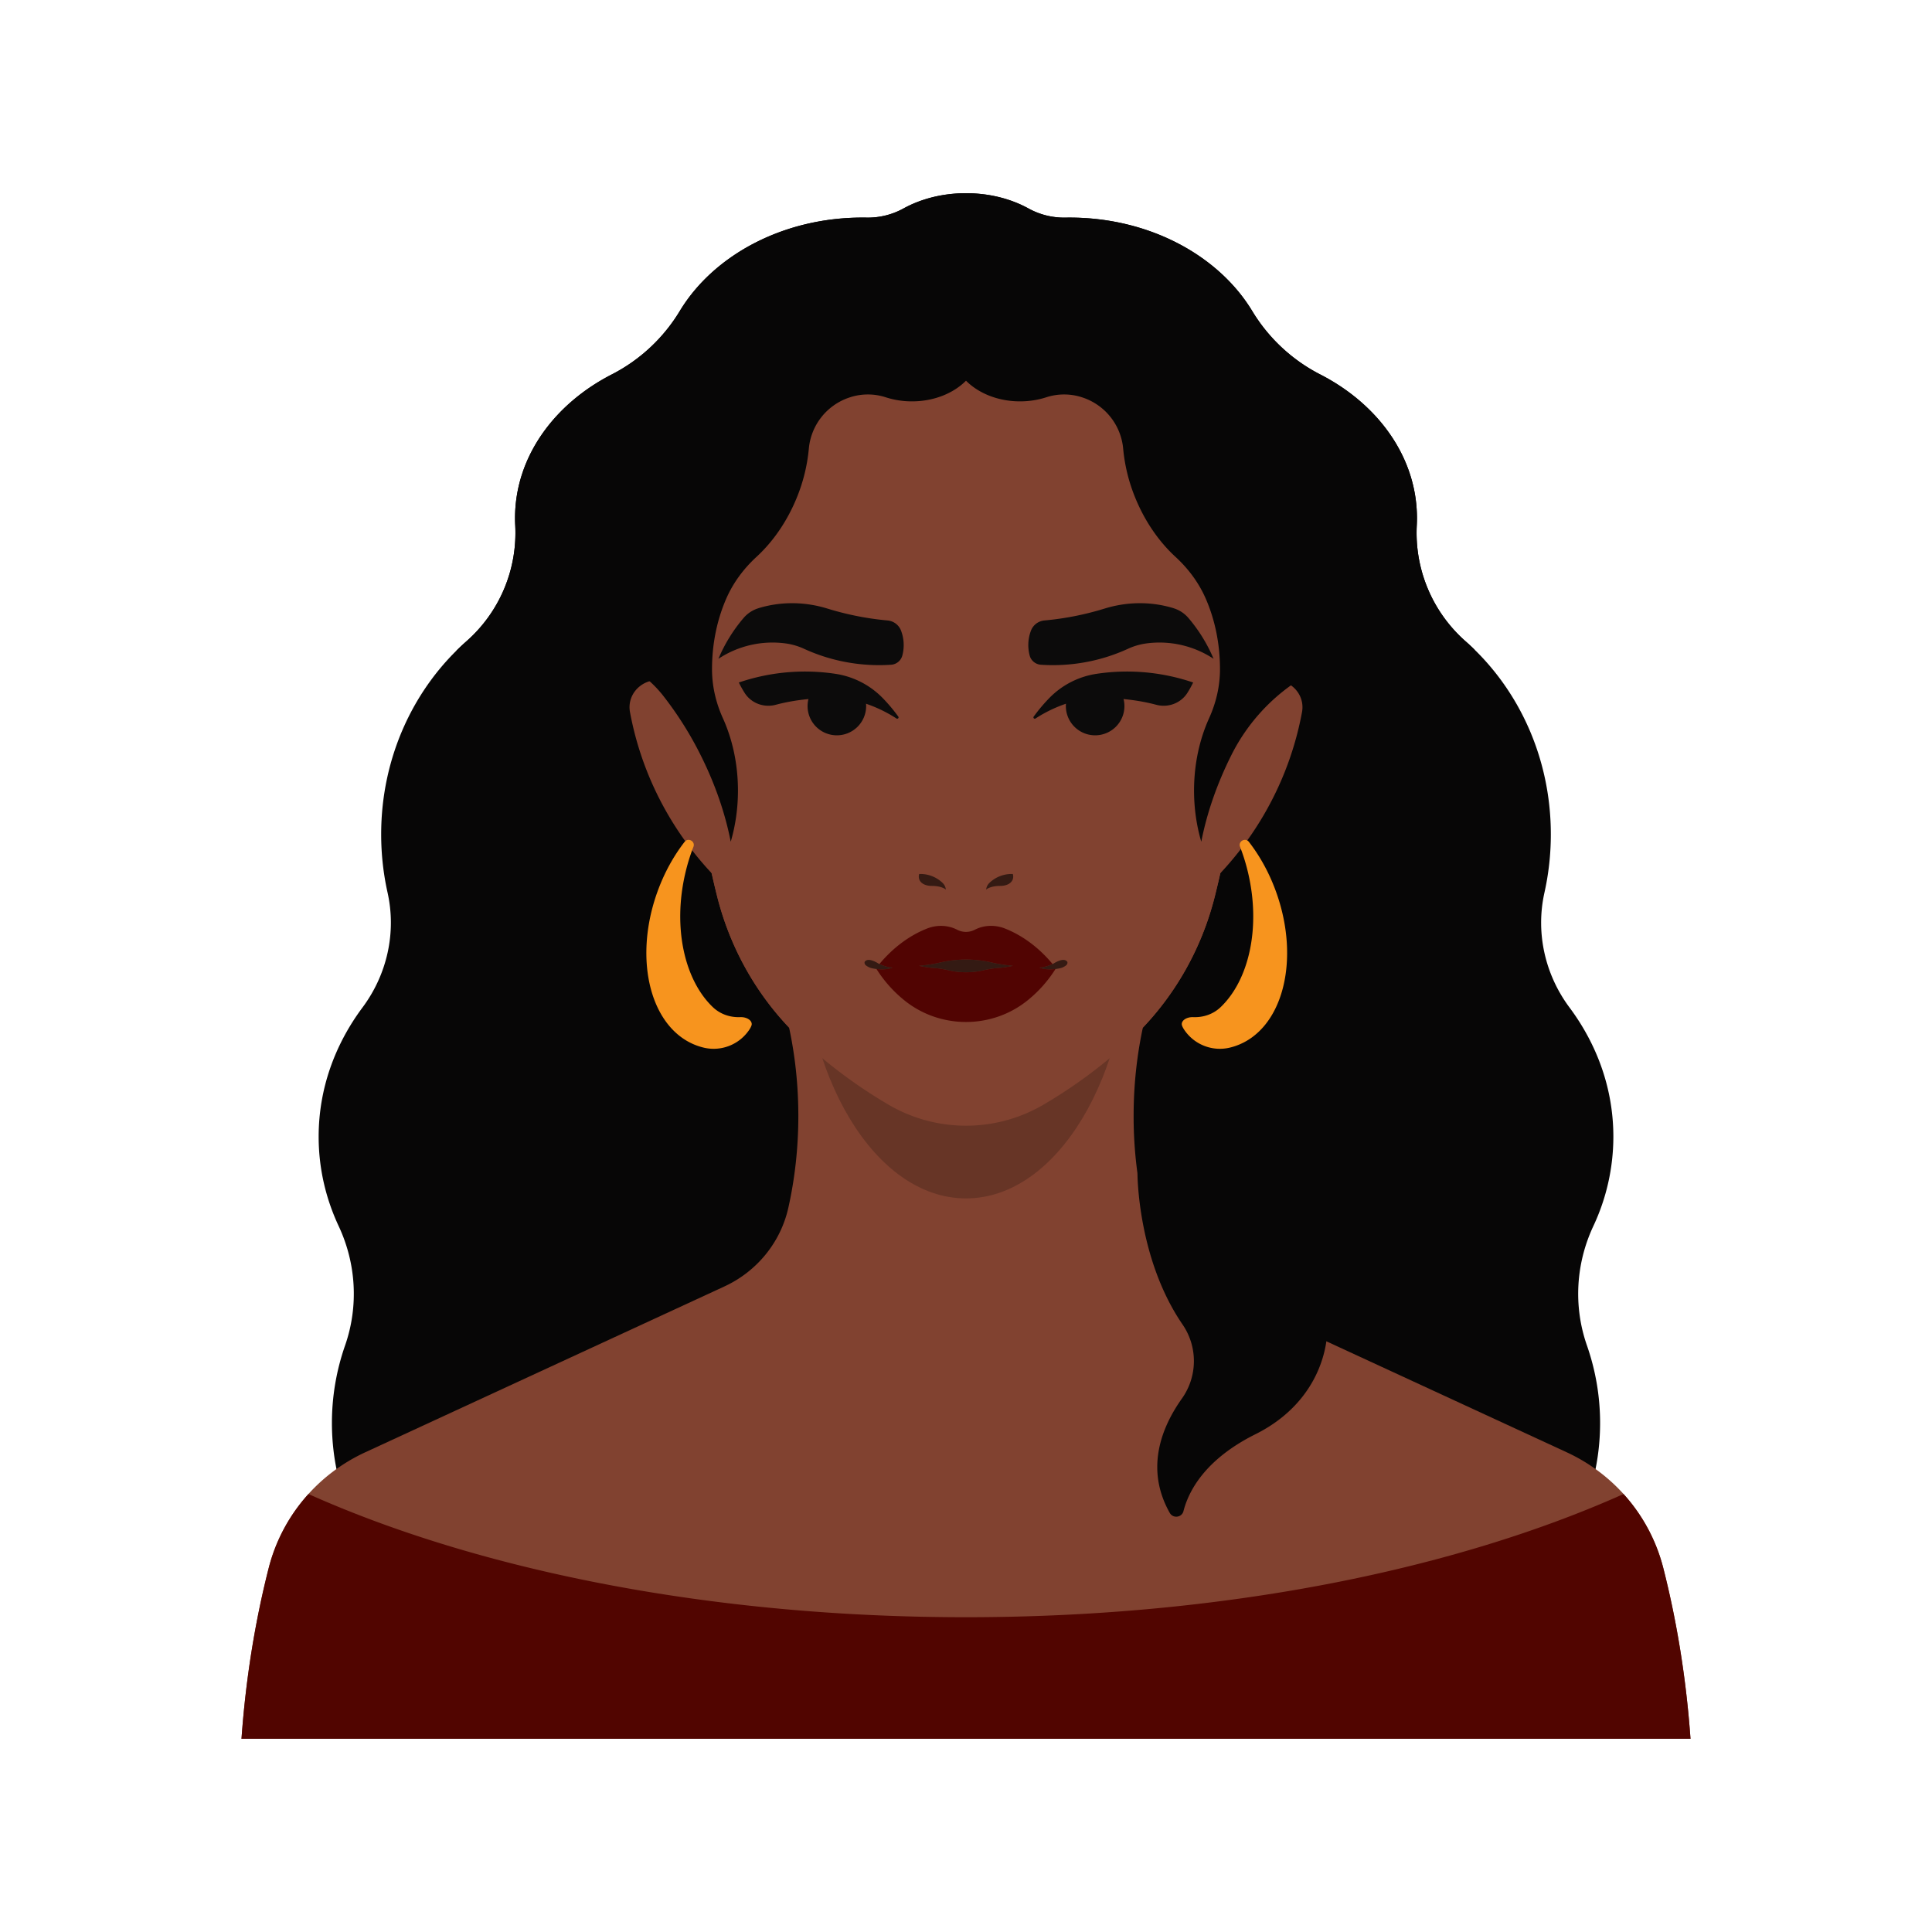 <?xml version="1.0" encoding="UTF-8"?>
<svg data-bbox="25 20 150 160" viewBox="0 0 200 200" height="200" width="200" xmlns="http://www.w3.org/2000/svg" data-type="color">
    <g>
        <path d="M164.938 126.935a21.774 21.774 0 0 0 2.077-9.266c0-4.927-1.667-9.518-4.542-13.375-2.542-3.411-3.518-7.745-2.592-11.893.432-1.935.661-3.954.661-6.03 0-8.047-3.438-15.237-8.831-19.988a14.957 14.957 0 0 1-5.046-12.002c.012-.246.019-.493.019-.741 0-6.292-4.014-11.807-10.038-14.889a17.61 17.61 0 0 1-7.022-6.562c-3.471-5.73-10.634-9.664-18.907-9.664-.149 0-.297.001-.445.004a7.638 7.638 0 0 1-3.804-.949C104.66 20.586 102.423 20 100 20s-4.66.586-6.467 1.578a7.638 7.638 0 0 1-3.804.949 21.94 21.94 0 0 0-.445-.004c-8.273 0-15.436 3.933-18.907 9.664a17.597 17.597 0 0 1-7.022 6.562c-6.024 3.082-10.038 8.598-10.038 14.889 0 .248.006.495.019.741a14.957 14.957 0 0 1-5.046 12.002c-5.393 4.751-8.831 11.941-8.831 19.988 0 2.076.229 4.095.661 6.03.927 4.148-.05 8.482-2.592 11.893-2.874 3.858-4.542 8.448-4.542 13.375 0 3.276.737 6.404 2.077 9.266 1.816 3.882 2.07 8.305.659 12.351a24.308 24.308 0 0 0-1.362 8.026c0 15.359 14.428 27.809 32.225 27.809 3.865 0 7.571-.588 11.005-1.664 5.886 2.784 13.76 4.486 22.411 4.486s16.525-1.702 22.411-4.486a36.764 36.764 0 0 0 11.005 1.664c17.797 0 32.225-12.451 32.225-27.809 0-2.79-.476-5.485-1.362-8.026-1.412-4.044-1.159-8.467.658-12.349z" fill="#070606" data-color="1"/>
        <path d="M172.182 162.316c-1.347-5.289-5.027-9.682-9.993-11.975l-37.182-17.169c-3.349-1.547-5.814-4.546-6.618-8.138a43.548 43.548 0 0 1-1.037-9.511c0-3.175.335-6.243.957-9.145 3.619-3.805 6.18-8.512 7.457-13.618 2.059-8.233 3.2-17.288 3.2-26.796 0-4.041-.209-7.999-.605-11.847a27.912 27.912 0 0 0-5.596-14.076c-.076-.099-.151-.198-.228-.296-11.458-14.772-33.62-14.772-45.078 0l-.228.296a27.912 27.912 0 0 0-5.596 14.076 115.487 115.487 0 0 0-.605 11.847c0 9.509 1.141 18.564 3.2 26.797 1.277 5.106 3.838 9.813 7.457 13.618.623 2.902.957 5.97.957 9.145 0 3.309-.363 6.501-1.037 9.511-.804 3.592-3.268 6.591-6.618 8.138l-37.182 17.169c-4.966 2.293-8.645 6.687-9.992 11.975C26.404 167.868 25.44 173.803 25 180h150c-.44-6.197-1.404-12.132-2.818-17.684z" fill="#814230" data-color="2"/>
        <path d="M168.069 154.661c-17.65 7.897-41.64 12.753-68.069 12.753-26.43 0-50.42-4.856-68.069-12.753a18.05 18.05 0 0 0-4.113 7.655C26.404 167.868 25.44 173.803 25 180h150c-.44-6.197-1.404-12.132-2.818-17.684a18.057 18.057 0 0 0-4.113-7.655z" fill="#510500" data-color="3"/>
        <path fill="#814230" d="M116.996 95.937c0 15.531-7.61 28.122-16.996 28.122-9.387 0-16.996-12.59-16.996-28.122 0-15.531 7.61-28.122 16.996-28.122 9.387 0 16.996 12.59 16.996 28.122z" data-color="2"/>
        <path opacity=".2" d="M116.996 95.937c0 15.531-7.61 28.122-16.996 28.122-9.387 0-16.996-12.59-16.996-28.122 0-15.531 7.61-28.122 16.996-28.122 9.387 0 16.996 12.59 16.996 28.122z"/>
        <path d="m76.091 78.913 2.047 11.696c.273 1.56-1.598 2.56-2.761 1.482-5.167-4.783-8.822-11.165-10.159-18.364-.406-2.188 1.815-3.937 3.884-3.104.275.111.548.227.818.347a10.727 10.727 0 0 1 6.171 7.943zm47.818 0-2.047 11.696c-.273 1.56 1.598 2.56 2.761 1.482 5.167-4.783 8.822-11.165 10.159-18.364.406-2.188-1.815-3.937-3.884-3.104-.275.111-.548.227-.818.347a10.727 10.727 0 0 0-6.171 7.943z" fill="#814230" data-color="2"/>
        <path d="M122.767 40.041c-.076-.099-.151-.198-.228-.296-11.458-14.772-33.62-14.772-45.078 0l-.228.296a27.912 27.912 0 0 0-5.596 14.076 115.487 115.487 0 0 0-.605 11.847c0 9.509 1.141 18.564 3.2 26.797 1.418 5.67 4.418 10.848 8.693 14.844a50.9 50.9 0 0 0 9.101 6.778 15.868 15.868 0 0 0 15.947 0 50.9 50.9 0 0 0 9.101-6.778c4.275-3.997 7.275-9.175 8.693-14.845 2.059-8.233 3.2-17.288 3.2-26.796 0-4.041-.209-7.999-.605-11.847a27.92 27.92 0 0 0-5.595-14.076z" fill="#814230" data-color="2"/>
        <path d="M90.687 100.236a13.2 13.2 0 0 0 2.861 3.26c3.723 3.066 9.179 3.066 12.902 0a13.188 13.188 0 0 0 2.862-3.261c-1.468-1.914-3.31-3.338-5.275-4.113-.96-.379-2.047-.378-2.983.055a9.199 9.199 0 0 0-.173.083 1.968 1.968 0 0 1-1.763.001 7.128 7.128 0 0 0-.177-.085c-.935-.43-2.019-.43-2.976-.053-1.966.776-3.808 2.199-5.278 4.113z" fill="#510402" data-color="4"/>
        <path fill="#0C0B0B" d="M116.401 73.096a3.028 3.028 0 0 1-3.032 3.023 3.028 3.028 0 0 1-3.032-3.023 3.028 3.028 0 0 1 3.032-3.023 3.028 3.028 0 0 1 3.032 3.023z" data-color="5"/>
        <path d="M123.023 63.971a3.284 3.284 0 0 0-1.46-.983 6.465 6.465 0 0 0-.182-.059c-2.29-.678-4.74-.639-7.034.07a30.385 30.385 0 0 1-5.924 1.202l-.295.028a1.648 1.648 0 0 0-1.394 1.03l-.004.01a4.21 4.21 0 0 0-.139 2.592c.142.535.614.917 1.168.953a18.683 18.683 0 0 0 6.983-.863l.12-.04a18.428 18.428 0 0 0 1.892-.743 6.71 6.71 0 0 1 1.874-.555l.013-.002a10.17 10.17 0 0 1 6.989 1.588 16.233 16.233 0 0 0-2.544-4.155l-.063-.073z" fill="#0C0B0B" data-color="5"/>
        <path d="M113.529 69.752a8.618 8.618 0 0 0-4.885 2.489 17.213 17.213 0 0 0-1.636 1.941c-.09.124.061.28.189.196 1.154-.752 3.774-2.189 6.884-2.133 1.899.034 3.787.228 5.61.713 1.238.33 2.555-.162 3.235-1.245.213-.34.41-.693.589-1.06a21.215 21.215 0 0 0-9.986-.901z" fill="#0C0B0B" data-color="5"/>
        <path fill="#0C0B0B" d="M89.663 73.096a3.028 3.028 0 0 1-3.032 3.023 3.028 3.028 0 0 1-3.032-3.023 3.028 3.028 0 0 1 3.032-3.023 3.028 3.028 0 0 1 3.032 3.023z" data-color="5"/>
        <path d="M76.977 63.971a3.284 3.284 0 0 1 1.46-.983c.075-.025.138-.046.182-.059 2.29-.678 4.74-.639 7.034.07a30.385 30.385 0 0 0 5.924 1.202l.295.028a1.648 1.648 0 0 1 1.394 1.03l.004.01a4.21 4.21 0 0 1 .139 2.592 1.292 1.292 0 0 1-1.168.953 18.683 18.683 0 0 1-6.983-.863l-.12-.04a18.428 18.428 0 0 1-1.892-.743 6.71 6.71 0 0 0-1.874-.555l-.013-.002a10.17 10.17 0 0 0-6.989 1.588 16.233 16.233 0 0 1 2.544-4.155l.063-.073z" fill="#0C0B0B" data-color="5"/>
        <path d="M86.471 69.752a8.618 8.618 0 0 1 4.885 2.489 17.213 17.213 0 0 1 1.636 1.941c.09.124-.061.28-.189.196-1.154-.752-3.774-2.189-6.884-2.133-1.899.034-3.787.228-5.61.713-1.238.33-2.555-.162-3.235-1.245-.213-.34-.41-.693-.589-1.06a21.215 21.215 0 0 1 9.986-.901z" fill="#0C0B0B" data-color="5"/>
        <path d="M104.84 91.031c-.157.432-.661.674-1.28.678-.466.003-.94.061-1.346.288-.046.026-.085.062-.129.09.028-.26.145-.502.333-.684a3.311 3.311 0 0 1 2.427-.927.891.891 0 0 1-.005.555zm-9.68 0c.157.432.661.674 1.28.678.466.003.94.061 1.346.288.046.026.085.062.129.09a1.117 1.117 0 0 0-.333-.684 3.311 3.311 0 0 0-2.427-.927.891.891 0 0 0 .005.555z" fill="#814230" data-color="2"/>
        <path d="M92.404 100.16c-.565.264-1.712.217-2.342.015a1.877 1.877 0 0 1-.383-.209c-.061-.052-.222-.155-.172-.389.271-.413.931-.122 1.327.107.085.07.88.468 1.57.476zm15.192 0c.565.264 1.712.217 2.342.015.085-.027.323-.157.383-.209.061-.052.222-.155.172-.389-.271-.413-.931-.122-1.327.107-.085.07-.88.468-1.57.476zm-4.888-.511a11.798 11.798 0 0 0-5.416 0 14.99 14.99 0 0 1-2.165.33c.534.116 1.089.2 1.665.238.499.033.991.13 1.479.243.519.12 1.106.188 1.729.188s1.21-.068 1.729-.188c.488-.113.979-.21 1.479-.243a11.333 11.333 0 0 0 1.665-.238 14.99 14.99 0 0 1-2.165-.33z" fill="#814230" data-color="2"/>
        <path d="M104.84 91.031c-.157.432-.661.674-1.28.678-.466.003-.94.061-1.346.288-.046.026-.085.062-.129.09.028-.26.145-.502.333-.684a3.311 3.311 0 0 1 2.427-.927.891.891 0 0 1-.005.555zm-9.68 0c.157.432.661.674 1.28.678.466.003.94.061 1.346.288.046.026.085.062.129.09a1.117 1.117 0 0 0-.333-.684 3.311 3.311 0 0 0-2.427-.927.891.891 0 0 0 .005.555z" opacity=".6"/>
        <path d="M92.404 100.16c-.565.264-1.712.217-2.342.015a1.877 1.877 0 0 1-.383-.209c-.061-.052-.222-.155-.172-.389.271-.413.931-.122 1.327.107.085.07.88.468 1.57.476zm15.192 0c.565.264 1.712.217 2.342.015.085-.027.323-.157.383-.209.061-.052.222-.155.172-.389-.271-.413-.931-.122-1.327.107-.085.07-.88.468-1.57.476zm-4.888-.511a11.798 11.798 0 0 0-5.416 0 14.99 14.99 0 0 1-2.165.33c.534.116 1.089.2 1.665.238.499.033.991.13 1.479.243.519.12 1.106.188 1.729.188s1.21-.068 1.729-.188c.488-.113.979-.21 1.479-.243a11.333 11.333 0 0 0 1.665-.238 14.99 14.99 0 0 1-2.165-.33z" opacity=".6"/>
        <path d="M152.667 67.27a24.26 24.26 0 0 0-.956-.888 14.957 14.957 0 0 1-5.046-12.002c.012-.246.019-.493.019-.741 0-6.292-4.014-11.807-10.038-14.889a17.61 17.61 0 0 1-7.022-6.562c-3.471-5.73-10.634-9.664-18.907-9.664-.149 0-.297.001-.445.004a7.638 7.638 0 0 1-3.804-.949C104.66 20.586 102.423 20 100 20s-4.66.586-6.467 1.578a7.638 7.638 0 0 1-3.804.949 21.94 21.94 0 0 0-.445-.004c-8.273 0-15.436 3.933-18.907 9.664a17.597 17.597 0 0 1-7.022 6.562c-6.024 3.082-10.038 8.598-10.038 14.889 0 .248.006.495.019.741a14.957 14.957 0 0 1-5.046 12.002c-.356.314-.703.638-1.042.973l12.021.089c3.659.027 7.118 1.701 9.377 4.571a36.277 36.277 0 0 1 3.919 6.226c1.506 3.018 2.53 6.056 3.079 8.895.483-1.643.749-3.43.749-5.298 0-2.74-.571-5.305-1.564-7.5-.715-1.579-1.116-3.283-1.121-5.016v-.056c0-2.657.537-5.149 1.475-7.298.717-1.642 1.798-3.095 3.118-4.309 1.699-1.562 3.166-3.65 4.175-6.122a17.693 17.693 0 0 0 1.253-5.079 6.164 6.164 0 0 1 4.196-5.306l.081-.027a5.978 5.978 0 0 1 3.678.001 8.813 8.813 0 0 0 2.725.424c2.275 0 4.298-.838 5.591-2.139 1.293 1.301 3.317 2.139 5.591 2.139.966 0 1.886-.151 2.725-.424a5.978 5.978 0 0 1 3.678-.001l.081.027a6.166 6.166 0 0 1 4.196 5.306 17.66 17.66 0 0 0 1.253 5.079c1.008 2.472 2.476 4.56 4.175 6.122 1.32 1.214 2.401 2.667 3.118 4.309.938 2.149 1.475 4.641 1.475 7.298v.056c-.005 1.732-.406 3.437-1.121 5.016-.993 2.195-1.564 4.759-1.564 7.5 0 1.868.266 3.655.749 5.298.55-2.839 1.574-5.877 3.079-8.895l.071-.142a19.722 19.722 0 0 1 17.616-10.829h7.545z" fill="#070606" data-color="1"/>
        <path d="M77.579 106.577a4.437 4.437 0 0 1-4.712 1.878 6.523 6.523 0 0 1-.676-.199c-4.817-1.712-6.677-8.823-4.154-15.884.707-1.979 1.684-3.743 2.829-5.221.374-.483 1.138-.053.917.515-.34.874-.625 1.795-.847 2.756-1.311 5.666-.051 11.063 2.862 13.841.757.722 1.782 1.074 2.829 1.031l.072-.001c.618 0 1.12.325 1.12.725 0 .166-.154.429-.24.559zm44.996 0a4.437 4.437 0 0 0 4.712 1.878c.228-.054.453-.12.676-.199 4.817-1.712 6.677-8.823 4.154-15.884-.707-1.979-1.684-3.743-2.829-5.221-.374-.483-1.138-.053-.917.515.34.874.625 1.795.847 2.756 1.311 5.666.051 11.063-2.862 13.841-.757.722-1.782 1.074-2.829 1.031l-.072-.001c-.618 0-1.12.325-1.12.725.001.166.154.429.24.559z" fill="#F7941E" data-color="6"/>
        <path d="M121.093 156.614c.34.603 1.248.488 1.419-.182.523-2.048 2.198-5.343 7.456-7.965 8.257-4.117 8.837-12.929 5.722-17.046-3.115-4.117-17.939-9.951-17.939-9.951s-.017 8.804 4.663 15.636a6.69 6.69 0 0 1-.064 7.673c-2.084 2.933-3.847 7.247-1.257 11.835z" fill="#070606" data-color="1"/>
    </g>
</svg>
